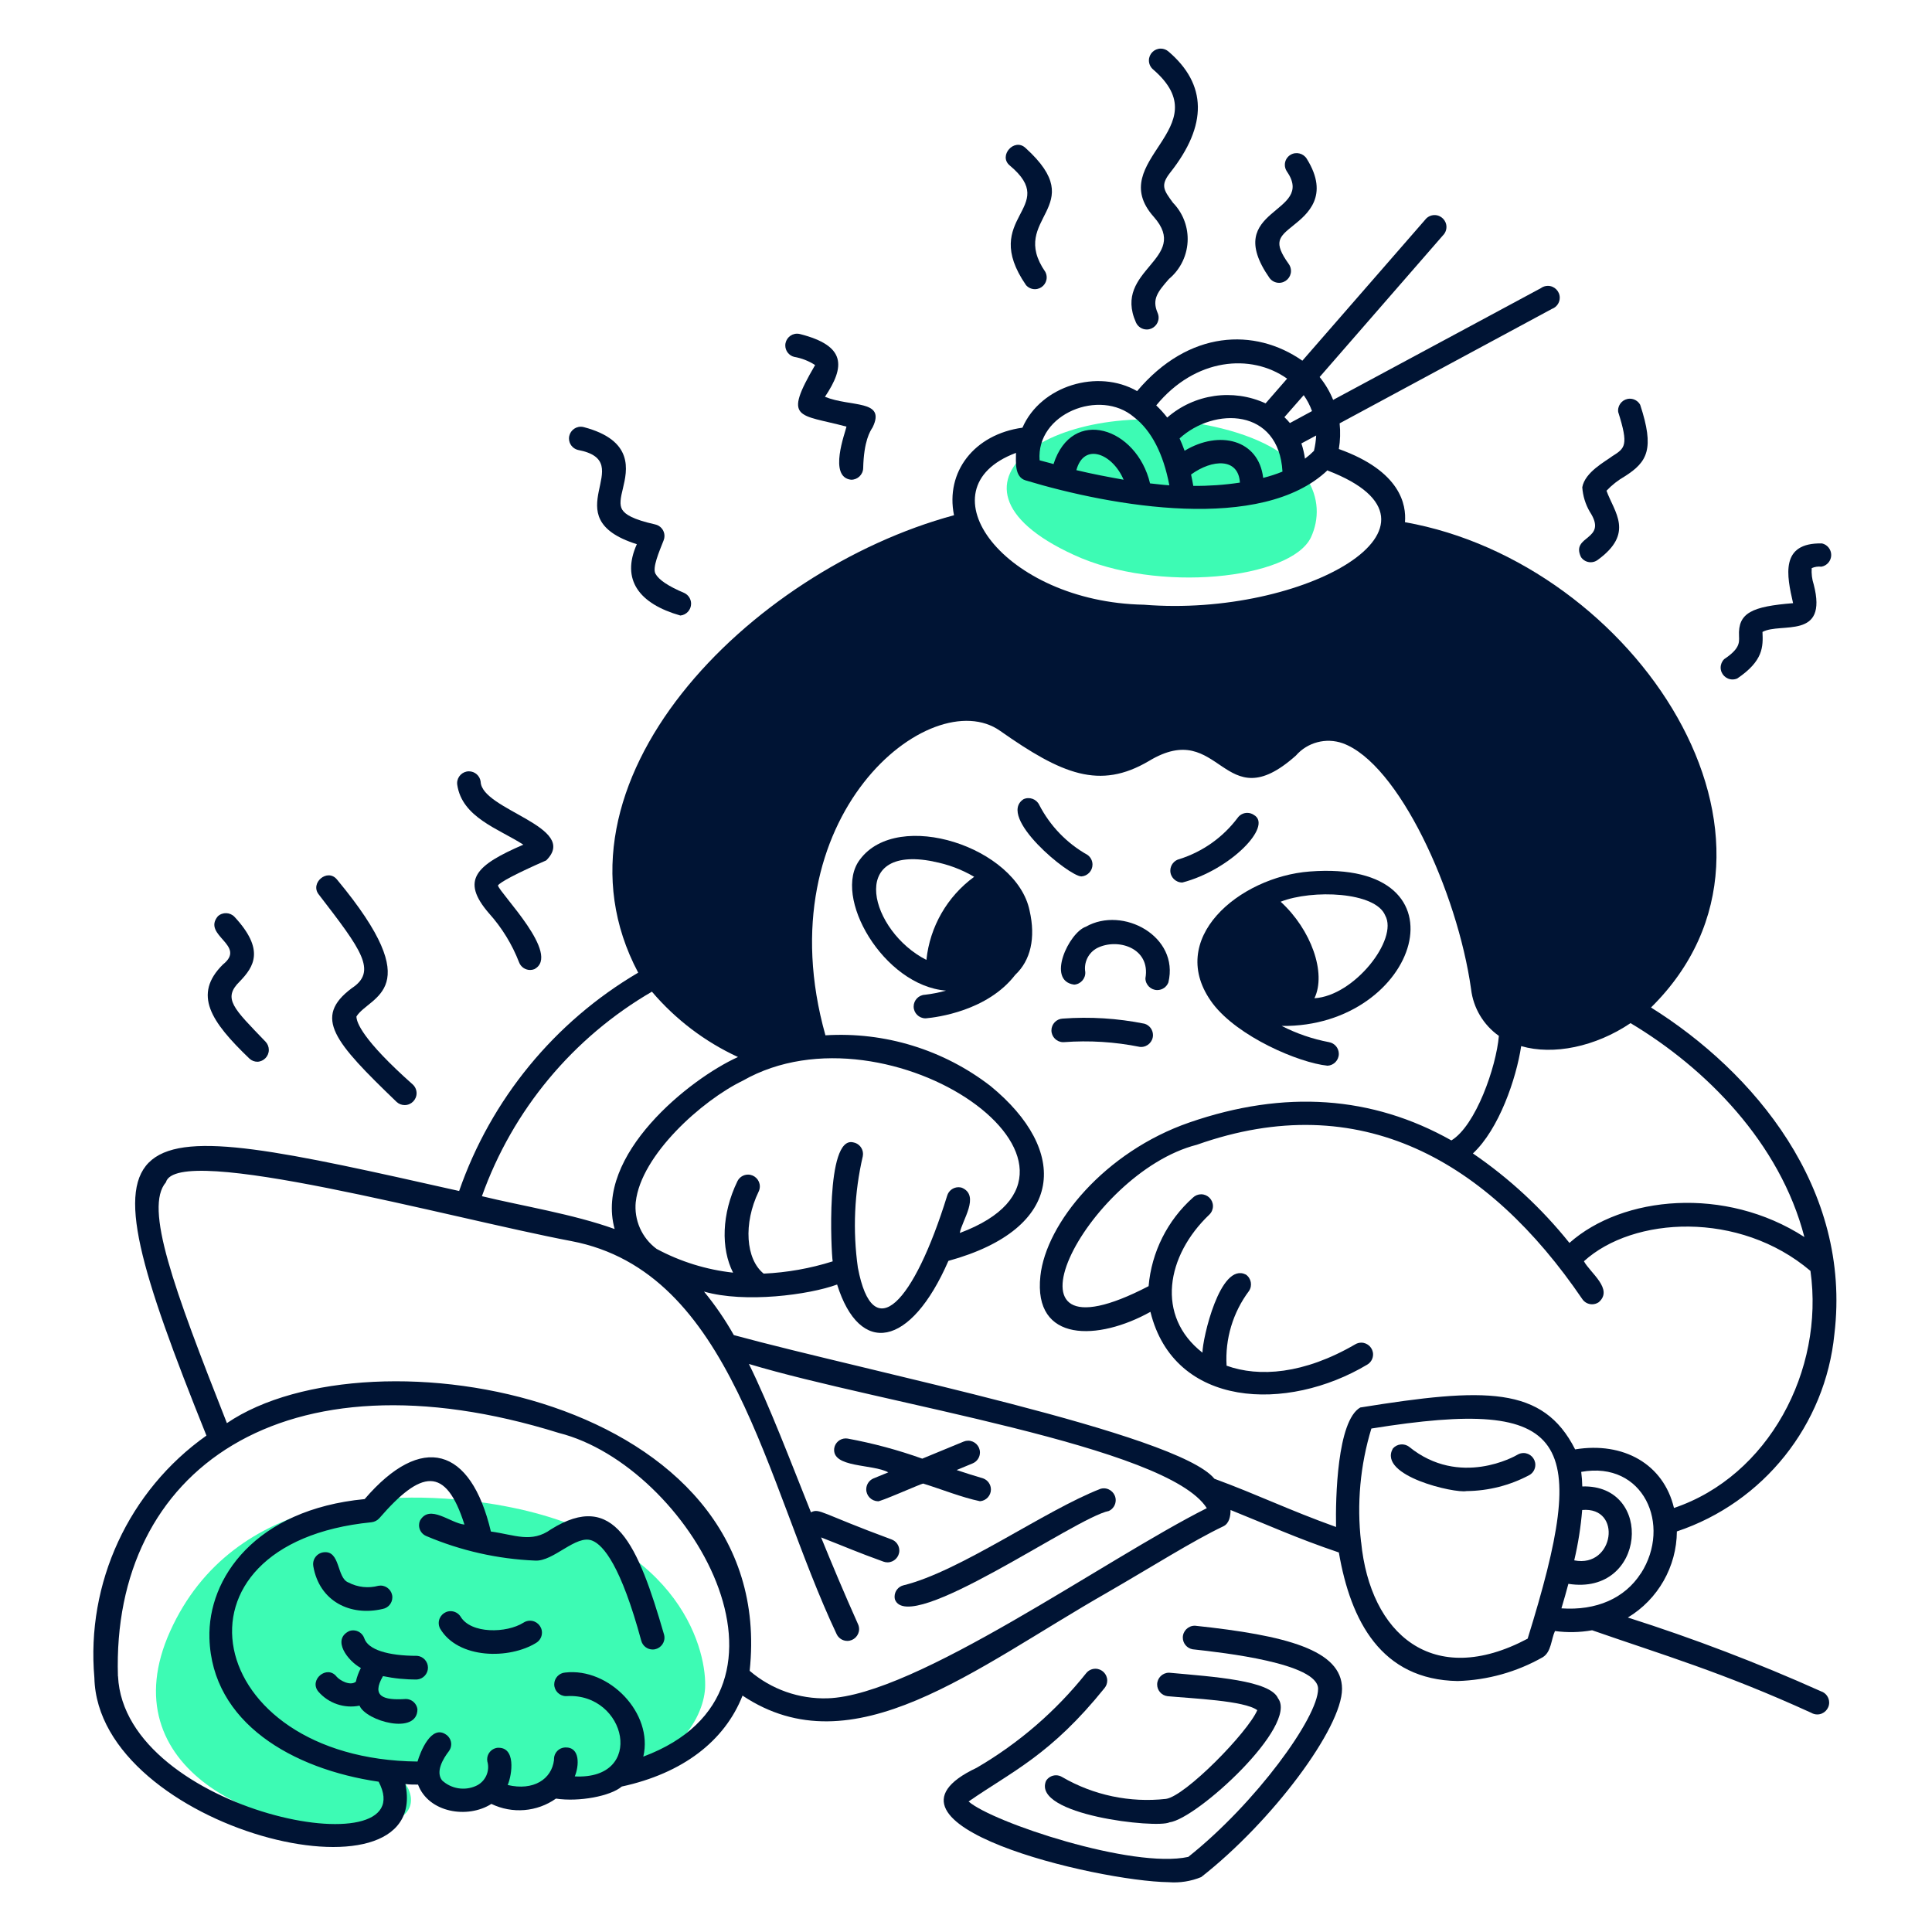 <?xml version="1.0" encoding="UTF-8" standalone="no"?>
<svg xmlns="http://www.w3.org/2000/svg" xmlns:xlink="http://www.w3.org/1999/xlink" xmlns:serif="http://www.serif.com/" width="100%" height="100%" viewBox="0 0 834 834" version="1.1" xml:space="preserve" style="fill-rule:evenodd;clip-rule:evenodd;stroke-linejoin:round;stroke-miterlimit:2;">
  <g>
    <path d="M73.449,704.167c27.167,-60.209 97.25,-61.959 140.5,-54.709c78.334,13.167 90.667,61.334 90.459,77.959c-0,13.458 -12.5,35.166 -43.042,39.333c-6.553,5.278 -15.274,7.066 -23.375,4.792c-8.333,6.541 -22.042,8 -26.5,1.75c-22.208,10.875 -23.292,-5.75 -23.292,-5.75c-5.14,0.28 -10.293,0.169 -15.416,-0.334c7.291,7.625 7.458,18.542 -10.334,20.625c-50.25,5.834 -115.541,-24.833 -89,-83.666Z" style="fill:#3dfbb4;fill-rule:nonzero;"></path>
    <path d="M527.283,184.917c38.791,9.625 45.833,31.458 38.625,47.041c-8.584,18.042 -66.209,24.334 -102.417,7.542c-67.958,-31.167 -3.542,-71.208 63.792,-54.583Z" style="fill:#3dfbb4;fill-rule:nonzero;"></path>
    <path d="M174.699,477.042c-1.278,0.002 -2.512,-0.474 -3.458,-1.334c-27.042,-26.041 -36.167,-36.5 -19.458,-49.083c11.291,-7.333 4.166,-16.667 -14.084,-40.375c-4.166,-5 3.709,-11.708 7.834,-6.5c39.958,48.083 14,50 8.333,59.042c-0,2.458 2.458,9.958 24.375,29.416c1.013,0.967 1.587,2.308 1.587,3.709c0,2.811 -2.313,5.125 -5.125,5.125c-0.001,-0 -0.002,-0 -0.004,-0Z" style="fill:#001434;fill-rule:nonzero;"></path>
    <path d="M214.949,382.25c1,3.625 27.417,29.917 15.709,36.125c-0.582,0.224 -1.201,0.339 -1.825,0.339c-2.113,-0 -4.016,-1.319 -4.759,-3.297c-3.011,-7.787 -7.416,-14.96 -13,-21.167c-12.5,-14.458 -5.458,-20.833 14.834,-29.625c-10.625,-6.875 -26.5,-11.708 -28.542,-25.958c-0.024,-0.201 -0.036,-0.403 -0.036,-0.604c0,-2.797 2.302,-5.099 5.098,-5.099c2.57,0 4.758,1.943 5.063,4.494c0.417,12.25 42.917,19.5 28.292,33.959c-12.959,5.666 -20,9.458 -20.834,10.833Z" style="fill:#001434;fill-rule:nonzero;"></path>
    <path d="M293.699,265.708c-17.708,-5.041 -25.708,-15.375 -18.791,-30.791c-36.917,-11.625 1.583,-35.625 -25.5,-40.709c-2.228,-0.585 -3.792,-2.614 -3.792,-4.916c-0,-2.789 2.295,-5.084 5.083,-5.084c0.436,0 0.87,0.056 1.292,0.167c21.833,5.75 18.75,18.667 16.917,26.417c-1.042,4.166 -1.584,7.208 -0.292,9.25c1.292,2.041 4.542,4.166 14.167,6.333c2.354,0.484 4.058,2.576 4.058,4.979c0,0.635 -0.119,1.264 -0.35,1.854c-2,5.084 -4.958,11.875 -3.542,14.459c1.417,2.583 5.375,5.333 12.5,8.333c1.76,0.857 2.881,2.65 2.881,4.607c-0,2.626 -2.018,4.848 -4.631,5.101Z" style="fill:#001434;fill-rule:nonzero;"></path>
    <path d="M111.158,458.333c-1.299,0.006 -2.553,-0.486 -3.5,-1.375c-16.667,-16 -24.459,-27.666 -11.459,-40.583c10.542,-8.333 -9.083,-12.5 -2.166,-20.833c2.051,-1.896 5.293,-1.783 7.208,0.25c13.208,14.25 8.333,21.541 2.292,27.833c-7.625,7.458 -2.667,11.708 11.125,26.083c0.89,0.95 1.386,2.204 1.386,3.506c0,2.721 -2.168,4.993 -4.886,5.119Z" style="fill:#001434;fill-rule:nonzero;"></path>
    <path d="M421.574,763.125c18.154,-10.568 34.19,-24.414 47.292,-40.833c0.967,-1.222 2.442,-1.935 4,-1.935c2.799,-0 5.102,2.303 5.102,5.101c-0,1.15 -0.389,2.266 -1.102,3.167c-23.292,28.958 -39.875,35.958 -58.75,49.042c10.292,9 70.833,29.166 94.833,23.916c28.959,-23 56.042,-60.166 56.042,-72.541c-0,-11.084 -40.875,-15.625 -54.167,-17.084c-2.439,-0.43 -4.234,-2.57 -4.234,-5.047c-0,-2.811 2.313,-5.125 5.125,-5.125c0.078,0 0.156,0.002 0.234,0.006c39.125,4.166 63.375,10.416 63.375,27.25c0,16.833 -30.083,57.208 -60.791,81.25c-4.444,1.824 -9.253,2.58 -14.042,2.208c-31.125,-0.417 -134.542,-25 -82.917,-49.375Z" style="fill:#001434;fill-rule:nonzero;"></path>
    <path d="M786.241,244.625c-1.42,-0.166 -2.858,0.05 -4.167,0.625c-0.167,2.395 0.13,4.801 0.875,7.083c6.25,24.084 -14.166,16.167 -22.125,20.459c0.292,6.458 0.334,12.5 -10.875,20.083c-0.649,0.285 -1.35,0.432 -2.059,0.432c-2.811,-0 -5.125,-2.314 -5.125,-5.125c0,-1.367 0.547,-2.678 1.518,-3.64c6.666,-4.459 6.541,-7 6.416,-9.917c-0.541,-10.167 5.709,-12.833 23.334,-14.25c-2.75,-11.917 -5.709,-26.208 12.5,-25.792c2.312,0.539 3.962,2.617 3.962,4.992c-0,2.484 -1.806,4.628 -4.254,5.05Z" style="fill:#001434;fill-rule:nonzero;"></path>
    <path d="M558.324,97.292c-6.25,5.041 -8.833,7.125 -2,16.666c0.629,0.874 0.968,1.924 0.968,3c-0,2.817 -2.318,5.135 -5.134,5.135c-1.65,-0 -3.203,-0.796 -4.167,-2.135c-21.167,-30.458 20.5,-27.416 7.417,-46.125c-0.505,-0.803 -0.773,-1.733 -0.773,-2.682c0,-1.765 0.927,-3.406 2.439,-4.318c2.382,-1.442 5.524,-0.693 7,1.667c10.042,16.083 0.167,24.042 -5.75,28.792Z" style="fill:#001434;fill-rule:nonzero;"></path>
    <path d="M701.449,205.583c-2.945,1.682 -5.626,3.788 -7.958,6.25c3.333,9.292 12.208,18.334 -3.917,29.959c-0.85,0.6 -1.867,0.923 -2.908,0.923c-1.672,0 -3.238,-0.831 -4.175,-2.215c-4.667,-9.583 11.917,-7.125 3.792,-19.583c-1.884,-3.231 -2.996,-6.853 -3.25,-10.584c1.166,-6.541 9.958,-11.125 12.916,-13.375c5.542,-3.5 7.209,-4.541 2.584,-19.125c-0.027,-0.212 -0.041,-0.425 -0.041,-0.638c0,-2.789 2.295,-5.084 5.084,-5.084c1.853,0 3.565,1.014 4.457,2.639c6.25,19 3.166,24.625 -6.584,30.833Z" style="fill:#001434;fill-rule:nonzero;"></path>
    <path d="M506.324,87.5c4.082,4.192 6.368,9.817 6.368,15.668c0,6.659 -2.962,12.984 -8.076,17.249c-4.917,5.625 -7.417,8.75 -4.917,14.625c0.293,0.655 0.444,1.365 0.444,2.083c0,2.804 -2.307,5.111 -5.11,5.111c-2.013,-0 -3.846,-1.19 -4.667,-3.028c-10.25,-22.958 23.875,-27.291 7.667,-45.625c-21.625,-24.333 29.166,-38.25 -0.292,-63.625c-1.132,-0.968 -1.785,-2.385 -1.785,-3.875c-0,-2.796 2.301,-5.098 5.097,-5.098c1.215,0 2.39,0.434 3.313,1.223c16.667,14.209 17,31.792 0.792,52.292c-4.334,5.5 -2.834,7.542 1.166,13Z" style="fill:#001434;fill-rule:nonzero;"></path>
    <path d="M372.616,202.125c-0.09,2.796 -2.454,5.028 -5.25,4.958c-9.917,-1.125 -2.458,-20.416 -1.958,-22.916c-20.834,-5.584 -27.5,-2.625 -13.542,-26.584c-2.758,-1.781 -5.848,-2.986 -9.083,-3.541c-2.228,-0.585 -3.792,-2.614 -3.792,-4.917c-0,-2.789 2.295,-5.084 5.083,-5.084c0.436,0 0.87,0.057 1.292,0.167c19.792,5.042 19.583,13.875 10.75,27.084c11.125,4.541 26.458,1.083 20.583,13.166c-1.125,1.75 -3.791,5.875 -4.083,17.667Z" style="fill:#001434;fill-rule:nonzero;"></path>
    <path d="M451.241,117.375c0.388,0.733 0.591,1.549 0.591,2.378c-0,2.789 -2.295,5.083 -5.084,5.083c-1.473,0 -2.875,-0.64 -3.84,-1.753c-20.417,-29.625 15.208,-33.083 -7.042,-51.666c-5,-4.167 2,-12.084 6.833,-7.542c28.625,25.917 -7.75,29.917 8.542,53.5Z" style="fill:#001434;fill-rule:nonzero;"></path>
    <path d="M504.824,722.083c19.167,1.75 43.5,3.292 46.875,11.042c8.917,11.792 -35,52.042 -46.875,53.542c-5.416,2.75 -59.375,-3.167 -53.291,-17.875c0.911,-1.512 2.552,-2.44 4.318,-2.44c0.948,0 1.878,0.268 2.682,0.773c13.535,7.853 29.24,11.154 44.791,9.417c8.334,-1.167 35.25,-28.625 39.417,-38.292c-5.5,-4.167 -28.25,-5.042 -38.75,-6.042c-2.541,-0.307 -4.473,-2.487 -4.473,-5.046c-0,-2.789 2.295,-5.084 5.083,-5.084c0.075,0 0.149,0.002 0.223,0.005Z" style="fill:#001434;fill-rule:nonzero;"></path>
    <path d="M165.199,694.542c-14,3.291 -27.333,-3.292 -29.958,-18.459c-0.054,-0.3 -0.081,-0.604 -0.081,-0.909c-0,-2.481 1.802,-4.624 4.248,-5.049c7.666,-1.25 5.791,11.042 11,13c3.986,2.086 8.616,2.592 12.958,1.417c0.302,-0.056 0.609,-0.084 0.917,-0.084c2.788,0 5.083,2.295 5.083,5.084c-0,2.444 -1.763,4.559 -4.167,5Z" style="fill:#001434;fill-rule:nonzero;"></path>
    <path d="M423.033,648.042c-7.959,-1.667 -16.209,-5.042 -24.542,-7.625c-0.75,-0 -19.458,8.333 -19.583,7.625c-2.752,-0.084 -4.97,-2.37 -4.97,-5.123c-0,-2.009 1.181,-3.841 3.011,-4.669l6.5,-2.667c-6.708,-3.708 -24.458,-1.833 -23.333,-10.416c0.395,-2.43 2.515,-4.233 4.976,-4.233c0.273,-0 0.546,0.022 0.816,0.066c10.952,2.017 21.723,4.915 32.208,8.667l17.875,-7.375c0.615,-0.253 1.273,-0.383 1.937,-0.383c2.794,-0 5.092,2.298 5.092,5.091c-0,2.059 -1.25,3.925 -3.154,4.708l-6.917,2.875c3.917,1.292 7.792,2.542 11.5,3.625c1.984,0.74 3.307,2.646 3.307,4.763c0,2.653 -2.077,4.883 -4.723,5.071Z" style="fill:#001434;fill-rule:nonzero;"></path>
    <path d="M608.324,624.583c21.792,17.667 45.834,3.959 46.75,3.375c0.788,-0.469 1.688,-0.716 2.604,-0.716c2.794,-0 5.092,2.298 5.092,5.091c-0,1.793 -0.947,3.458 -2.487,4.375c-8.387,4.49 -17.738,6.878 -27.25,6.959c-4.917,1.041 -38.334,-6.5 -31.792,-18.334c1.762,-2.105 4.919,-2.439 7.083,-0.75Z" style="fill:#001434;fill-rule:nonzero;"></path>
    <path d="M180.033,725c-4.941,0.039 -9.872,-0.45 -14.709,-1.458c-5.25,9 0.625,10.375 9.125,9.916c0.235,-0.033 0.472,-0.049 0.71,-0.049c2.541,-0 4.711,1.905 5.04,4.424c0,11.334 -22.208,5.125 -25,-1.541c-6.585,1.332 -13.4,-0.998 -17.791,-6.084c-4.167,-5.083 3.791,-11.666 7.875,-6.458c1.416,1.667 5.875,4.167 8.333,2.208c0.451,-2.061 1.18,-4.051 2.167,-5.916c-5.5,-2.917 -12.834,-12.292 -4.917,-16c0.512,-0.168 1.047,-0.254 1.585,-0.254c2.193,0 4.15,1.419 4.832,3.504c1.625,4.75 9.916,7.5 22.833,7.5c2.61,0.256 4.624,2.477 4.624,5.1c-0,2.654 -2.062,4.891 -4.707,5.108Z" style="fill:#001434;fill-rule:nonzero;"></path>
    <path d="M231.616,709.083c-11.667,7.334 -33.958,7.125 -41.667,-6.125c-0.368,-0.722 -0.561,-1.521 -0.561,-2.331c0,-2.812 2.314,-5.125 5.125,-5.125c1.715,-0 3.321,0.861 4.27,2.29c4.416,7.583 19.916,7.291 27.208,2.666c0.836,-0.545 1.814,-0.836 2.812,-0.836c2.825,0 5.149,2.324 5.149,5.149c0,1.738 -0.88,3.363 -2.336,4.312Z" style="fill:#001434;fill-rule:nonzero;"></path>
    <path d="M89.116,619.708c-57.458,-142.875 -41.667,-139.458 109.083,-105.583c13.754,-39.587 41.165,-73.011 77.292,-94.25c-43.417,-81.875 48.125,-173.625 136.333,-197.458c-3.791,-18.709 8.709,-34.917 29.542,-37.792c7.917,-18.167 32.542,-25.542 49.5,-15.792c22.25,-26.416 50.833,-27.458 71.333,-13.125l52.959,-60.791c0.966,-1.303 2.495,-2.073 4.117,-2.073c2.811,-0 5.125,2.313 5.125,5.125c-0,1.374 -0.553,2.693 -1.534,3.656l-53.208,61.125c2.423,2.984 4.389,6.313 5.833,9.875l89.625,-48.208c0.886,-0.662 1.962,-1.02 3.068,-1.02c2.811,0 5.125,2.314 5.125,5.125c-0,2.145 -1.346,4.073 -3.36,4.811l-91.666,49.417c0.386,3.693 0.274,7.421 -0.334,11.083c26.75,9.584 29.167,24.125 28.542,31.584c99.125,17.541 179.167,137.5 106.208,209.5c44.334,27.708 86.709,78 79.167,140.958c-3.886,39.25 -30.59,72.712 -68,85.208c-0.098,15.214 -8.132,29.321 -21.167,37.167c28.358,9.026 56.18,19.654 83.334,31.833c2.123,0.674 3.575,2.658 3.575,4.885c-0,2.812 -2.314,5.125 -5.125,5.125c-0.921,0 -1.825,-0.248 -2.617,-0.718c-38.333,-17.5 -64.125,-25 -94.583,-35.625c-5.298,0.945 -10.71,1.058 -16.042,0.333c-1.667,3.584 -1.542,9 -5.25,11.292c-11.227,6.376 -23.845,9.909 -36.75,10.292c-33,-0.542 -46.208,-25.917 -51.292,-55.5c-18.458,-6.25 -30.541,-11.834 -46.75,-18.334c0,2.625 -0.541,5.875 -3.208,7.084c-13.042,6.208 -30.792,17.458 -50,28.541c-57.458,32.792 -109.708,76.375 -157.458,44.5c-7.709,19.625 -25.834,33.542 -52.125,39.25c-4.875,4.167 -18.5,6.709 -28.417,5.209c-8.173,5.768 -18.87,6.647 -27.875,2.291c-10.25,6.542 -27.125,3.792 -31.667,-8.333c-1.833,-0 -3.625,-0 -5.458,-0.25c11.583,55.167 -132.75,19.542 -134.25,-45.833c-3.627,-40.935 14.831,-80.842 48.375,-104.584Zm192.375,-191.666c-34.154,19.825 -60.193,51.137 -73.458,88.333c17.125,4.167 39.5,7.75 57.291,14.167c-8.791,-32 32.5,-64.917 53.25,-74.25c-14.252,-6.578 -26.906,-16.175 -37.083,-28.125l-0,-0.125Zm-7.042,90.666c-0.831,7.911 2.6,15.694 9,20.417c10.243,5.497 21.446,8.976 33,10.25c-5.291,-10.458 -4.958,-25.375 1.875,-39.458c0.852,-1.752 2.636,-2.868 4.584,-2.868c2.796,0 5.096,2.301 5.096,5.097c0,0.772 -0.175,1.534 -0.513,2.229c-6.667,13.792 -5.583,29.167 2.167,35.417c10.118,-0.461 20.133,-2.24 29.791,-5.292c-0.625,-3.542 -3.166,-54.167 8.834,-51.375c2.447,0.4 4.262,2.537 4.262,5.017c0,0.33 -0.032,0.659 -0.096,0.983c-3.663,15.76 -4.383,32.062 -2.125,48.083c6.542,34.5 24.209,15.209 38.542,-31.041c0.627,-2.168 2.626,-3.67 4.883,-3.67c0.491,-0 0.98,0.071 1.45,0.211c8.042,3.417 0,14.25 -0.875,19.542c75,-27.958 -30.625,-101.708 -93.666,-65.75c-17.584,8.5 -43.959,32.083 -46.209,52.333l0,-0.125Zm215.042,-338.666c-14.625,-12.5 -42.292,-1.459 -40.708,18.666c2.083,0.625 4.166,1.042 6,1.625c8.041,-25 35.916,-15.791 41.666,8.334c2.834,0.291 5.709,0.666 8.334,0.833c-2.584,-13.667 -7.792,-23.708 -15.292,-29.458Zm-25,22.875c7.25,1.75 14.042,3 20.542,4.166c-4.75,-11.25 -17.084,-16.25 -20.375,-4.166l-0.167,-0Zm34.625,-27.917c1.715,1.626 3.303,3.381 4.75,5.25c11.693,-10.2 28.359,-12.604 42.458,-6.125l9.292,-10.667c-15.583,-11.041 -39.667,-8.958 -56.5,11.542Zm46.167,31.292c2.839,-0.703 5.624,-1.608 8.333,-2.709c-1.542,-27.416 -29.458,-28 -44.417,-14.333c0.75,1.667 1.5,3.458 2.167,5.333c14.958,-9.041 32,-4.833 33.917,11.709Zm-31.125,-1.459c0.333,1.584 0.666,3.209 0.958,4.917c6.735,0.058 13.464,-0.416 20.125,-1.417c-0.625,-10.708 -11.833,-10.208 -21.083,-3.5Zm48.625,-34.25l-8.334,9.5c0.845,0.797 1.638,1.646 2.375,2.542l9.542,-5.167c-0.878,-2.443 -2.084,-4.756 -3.583,-6.875Zm-1,20.834c0.713,2.142 1.229,4.346 1.541,6.583c1.374,-1.027 2.669,-2.156 3.875,-3.375c0.529,-2.173 0.85,-4.391 0.959,-6.625l-6.375,3.417Zm11.333,11.541c-28.458,27.084 -92.833,15.75 -130.375,4.417c-4.875,-1.458 -4.167,-7.917 -4.167,-11.875c-41.416,15.5 -5.166,64.417 55.209,65.542c69.25,5.625 140.25,-34.584 79.333,-57.917l-0,-0.167Zm130.75,238.709c-15.125,10.208 -33.333,13.958 -47.208,9.916c-2.125,14.084 -9.584,35.875 -20.834,46.334c15.721,10.745 29.763,23.762 41.667,38.625c22.917,-20.375 67.292,-24.625 101.417,-2.542c-10.5,-40.667 -42.584,-72.958 -75.042,-92.333Zm4.5,237.5c13.333,-20.834 1.125,-48.667 -25.792,-43.792c0.267,2.087 0.42,4.188 0.459,6.292c31.125,-0.959 27.583,47.333 -6,42.041c-0.917,3.459 -1.917,6.959 -3,10.584c15.041,1.041 27.333,-4.292 34.291,-15.125l0.042,-0Zm-28.75,-5.584c17.208,3.375 20.833,-23.291 3.375,-21.75c-0.595,7.298 -1.737,14.541 -3.417,21.667l0.042,0.083Zm-92.042,-7.875c3.875,39.542 30.834,63.459 71.875,41.667c26.875,-86.542 19.125,-104.625 -67.458,-90.708c-4.825,15.841 -6.343,32.506 -4.458,48.958l0.041,0.083Zm-63.375,-27.375c19.417,7.167 31.792,13.375 52.542,20.834c-0.25,-12.5 0.458,-45.834 10.458,-51.584c53.875,-8.666 78.875,-9.375 92.75,18.084c20.834,-3.417 38.167,6.333 42.667,25.291c40.75,-13.708 65,-59.291 58.917,-102.333c-30.709,-26.083 -76.542,-23.542 -97.792,-4.167c2.75,5.042 12.833,12.042 6.417,17.667c-0.851,0.59 -1.863,0.907 -2.898,0.907c-1.671,-0 -3.238,-0.823 -4.186,-2.199c-40.583,-59.625 -95.833,-91.666 -166.416,-66.666c-47.834,12.166 -91.667,97.875 -20.834,61.041c1.272,-14.703 8.117,-28.378 19.125,-38.208c0.952,-0.93 2.232,-1.452 3.563,-1.452c2.796,0 5.097,2.301 5.097,5.098c0,1.372 -0.554,2.687 -1.535,3.646c-18.666,17.75 -23.25,43.833 -3,59.625c0,-5.917 7.584,-39.334 18.75,-33.709c2.295,1.587 2.895,4.771 1.334,7.084c-6.939,9.263 -10.366,20.697 -9.667,32.25c14,5.041 33.333,3.708 55.583,-9.25c0.778,-0.454 1.663,-0.693 2.563,-0.693c2.791,0 5.088,2.297 5.088,5.089c0,1.808 -0.964,3.485 -2.526,4.395c-34.5,20.625 -83.333,18.875 -93.583,-22.791c-22.375,12.5 -50.667,13.583 -47.5,-15.5c2.458,-22.75 27.792,-53.625 64.333,-66.25c41.084,-14.209 78.917,-11.5 113.084,7.75c10.5,-6.375 19.333,-31.584 20.5,-45.125c-6.679,-4.711 -11.046,-12.05 -12,-20.167c-5.917,-42.083 -31.375,-97.5 -55.459,-106.167c-7.165,-2.513 -15.181,-0.393 -20.166,5.334c-31.792,28.375 -32.084,-16.667 -63.5,2.375c-21.25,12.5 -37.5,5.708 -64.167,-13.042c-29.792,-21.083 -102.042,36.75 -75.417,131.417c25.629,-1.58 50.977,6.213 71.292,21.916c33.792,27.709 32.542,61.5 -18.208,75.459c-16.334,37.5 -38.292,41.291 -48.042,10.208c-12.083,4.458 -39.833,8.125 -57.458,3.042c4.83,5.877 9.138,12.165 12.875,18.791c58.791,16 191.25,42.459 207.375,61.917l0.041,0.083Zm-200.541,82.959c9.33,7.981 21.31,12.203 33.583,11.833c38.083,-1.167 119.75,-60.042 163.708,-82.083c-17.041,-26.917 -140.333,-44.959 -197.666,-62.25c8.791,17.75 18.166,42.541 26.791,64.041c3.709,-1.875 4.167,0.417 34.792,11.709c2.008,0.733 3.351,2.654 3.351,4.791c0,2.799 -2.303,5.102 -5.101,5.102c-0.597,-0 -1.189,-0.105 -1.75,-0.31c-11.542,-4.167 -15.375,-5.958 -26.917,-10.458c4.75,11.666 9.959,24.083 15.959,37.5c0.293,0.655 0.445,1.365 0.445,2.083c0,2.793 -2.298,5.092 -5.091,5.092c-2.003,-0 -3.827,-1.182 -4.646,-3.009c-30.958,-65.583 -44.875,-156.375 -114.5,-169.583c-52.042,-9.875 -170.292,-42.708 -175,-25.375c-9.375,10.917 3.083,45.042 26.333,103.958c62.167,-42.291 238.292,-11.75 225.667,106.875l0.042,0.084Zm-272.709,2.333c2.792,58.833 132.667,83.75 112.5,45.5c-37.125,-5.417 -71.958,-25.417 -73.041,-61.917c-0.792,-26 19.875,-55.583 67,-60.083c24.625,-28.667 45.833,-22.583 54.5,14c10.333,1.417 17.5,5.125 25.958,-0.958c27.333,-17.042 37.5,6.458 48.792,45.458c0.118,0.435 0.177,0.883 0.177,1.333c0,2.795 -2.299,5.095 -5.094,5.095c-2.293,-0 -4.317,-1.548 -4.917,-3.761c-8.75,-32.292 -16.333,-41.334 -21.208,-43.25c-6.958,-2.792 -16.667,9.166 -24.667,8.625c-16.148,-0.677 -32.042,-4.262 -46.916,-10.584c-1.897,-0.77 -3.144,-2.623 -3.144,-4.671c-0,-0.671 0.134,-1.335 0.394,-1.954c4.166,-7.416 13.083,1.084 19.208,1.667c-8.125,-25.667 -18.792,-23.458 -36.667,-2.833c-0.891,1.033 -2.143,1.688 -3.5,1.833c-91.958,9.125 -73.041,102.333 19.917,103.292c1.083,-3.792 5.917,-16.417 12.5,-11.5c1.278,0.941 2.035,2.438 2.035,4.025c-0,1.125 -0.38,2.217 -1.077,3.1c-2.333,3.041 -5.791,8.708 -2.875,12.5c3.907,3.624 9.618,4.593 14.5,2.458c4.123,-1.754 6.304,-6.368 5.042,-10.667c-0.049,-0.282 -0.073,-0.569 -0.073,-0.856c-0,-2.464 1.807,-4.585 4.24,-4.977c8.333,-0.75 6.541,11.542 4.625,16.042c11.083,2.625 19,-2.459 20,-10.834c-0.01,-0.126 -0.015,-0.252 -0.015,-0.378c0,-2.67 2.139,-4.893 4.806,-4.997c6.625,-0.25 6.042,8 4.167,12.5c30.75,1.584 22.375,-36.125 -3.417,-34.666c-0.118,0.008 -0.236,0.012 -0.354,0.012c-2.795,-0 -5.096,-2.3 -5.096,-5.096c0,-2.662 2.086,-4.898 4.742,-5.083c18.958,-2.208 38.125,17.583 33.708,36.292c76.625,-28.667 19.5,-125.625 -36.416,-139.709c-119,-37.125 -193.125,16.084 -190.375,104.959l0.041,0.083Z" style="fill:#001434;fill-rule:nonzero;"></path>
    <path d="M390.033,684.333c24.291,-5.916 61.083,-32.375 85.083,-41.666c0.451,-0.127 0.916,-0.191 1.384,-0.191c2.812,0 5.125,2.314 5.125,5.125c0,1.992 -1.161,3.811 -2.967,4.649c-14.292,2.75 -86.25,54.167 -92.334,38.208c-0.1,-0.4 -0.151,-0.811 -0.151,-1.224c0,-2.321 1.603,-4.356 3.86,-4.901Z" style="fill:#001434;fill-rule:nonzero;"></path>
    <path d="M466.824,378.333c-5.291,0 -36.666,-25.666 -25,-33.333c2.538,-1.178 5.596,-0.071 6.792,2.458c4.681,9.078 11.927,16.585 20.833,21.584c1.352,0.96 2.157,2.519 2.157,4.178c0,2.682 -2.105,4.934 -4.782,5.113Z" style="fill:#001434;fill-rule:nonzero;"></path>
    <path d="M438.241,420.833c-12,15.584 -33.875,18.334 -38.5,18.75c-0.083,0.004 -0.167,0.006 -0.25,0.006c-2.792,0 -5.089,-2.297 -5.089,-5.089c-0,-2.698 2.144,-4.951 4.839,-5.083c3.085,-0.352 6.136,-0.951 9.125,-1.792c-26.917,-2.125 -49.375,-40.708 -37.125,-56.625c16.417,-22.042 67.583,-5.292 73.208,22.083c2.709,11.834 0.459,21.5 -6.208,27.75Zm-35.333,-48.958c-37.5,-7.5 -27.209,30.25 -3,42.5c1.48,-14.333 8.983,-27.383 20.625,-35.875c-5.446,-3.206 -11.411,-5.434 -17.625,-6.583l-0,-0.042Z" style="fill:#001434;fill-rule:nonzero;"></path>
    <path d="M458.699,439.708c11.837,-0.879 23.739,-0.136 35.375,2.209c2.156,0.652 3.641,2.653 3.641,4.905c0,2.812 -2.313,5.125 -5.125,5.125c-0.186,0 -0.372,-0.01 -0.557,-0.03c-10.787,-2.174 -21.82,-2.861 -32.792,-2.042c-0.09,0.005 -0.181,0.007 -0.271,0.007c-2.792,0 -5.09,-2.298 -5.09,-5.09c-0,-2.691 2.133,-4.941 4.819,-5.084Z" style="fill:#001434;fill-rule:nonzero;"></path>
    <path d="M565.366,376.208c70.625,-5.416 47.083,67.417 -12.083,66.667c6.436,3.295 13.312,5.653 20.416,7c2.442,0.428 4.241,2.569 4.241,5.048c0,2.714 -2.155,4.982 -4.866,5.119c-12.5,-1.292 -38.625,-12.5 -49.5,-26.75c-20.958,-27.834 11.459,-54.792 41.792,-57.084Zm2.042,54.709c17.208,-1 36.333,-25.5 30.541,-35.75c-4.166,-10.209 -31.416,-11.292 -45.125,-5.917c13.209,12.083 19.834,30.833 14.584,41.667Z" style="fill:#001434;fill-rule:nonzero;"></path>
    <path d="M509.199,370.833c9.965,-3.171 18.703,-9.36 25,-17.708c0.946,-1.392 2.523,-2.227 4.205,-2.227c1.028,0 2.032,0.312 2.879,0.894c8.333,4.75 -10.292,23.833 -30.875,29.166c-0.029,0.001 -0.058,0.001 -0.087,0.001c-2.811,0 -5.125,-2.313 -5.125,-5.125c0,-2.39 1.672,-4.478 4.003,-5.001Z" style="fill:#001434;fill-rule:nonzero;"></path>
    <path d="M494.449,422.333c2.334,-13.166 -12,-17.541 -20.833,-13.083c-3.758,1.985 -5.832,6.184 -5.125,10.375c0.165,2.798 -1.994,5.239 -4.792,5.417c-12.166,-1.625 -2.25,-22.5 5.042,-25c16,-9.084 40.417,4.166 35.625,24.041c-0.753,1.987 -2.667,3.308 -4.792,3.308c-2.786,0 -5.088,-2.272 -5.125,-5.058Z" style="fill:#001434;fill-rule:nonzero;"></path>
  </g>
</svg>
